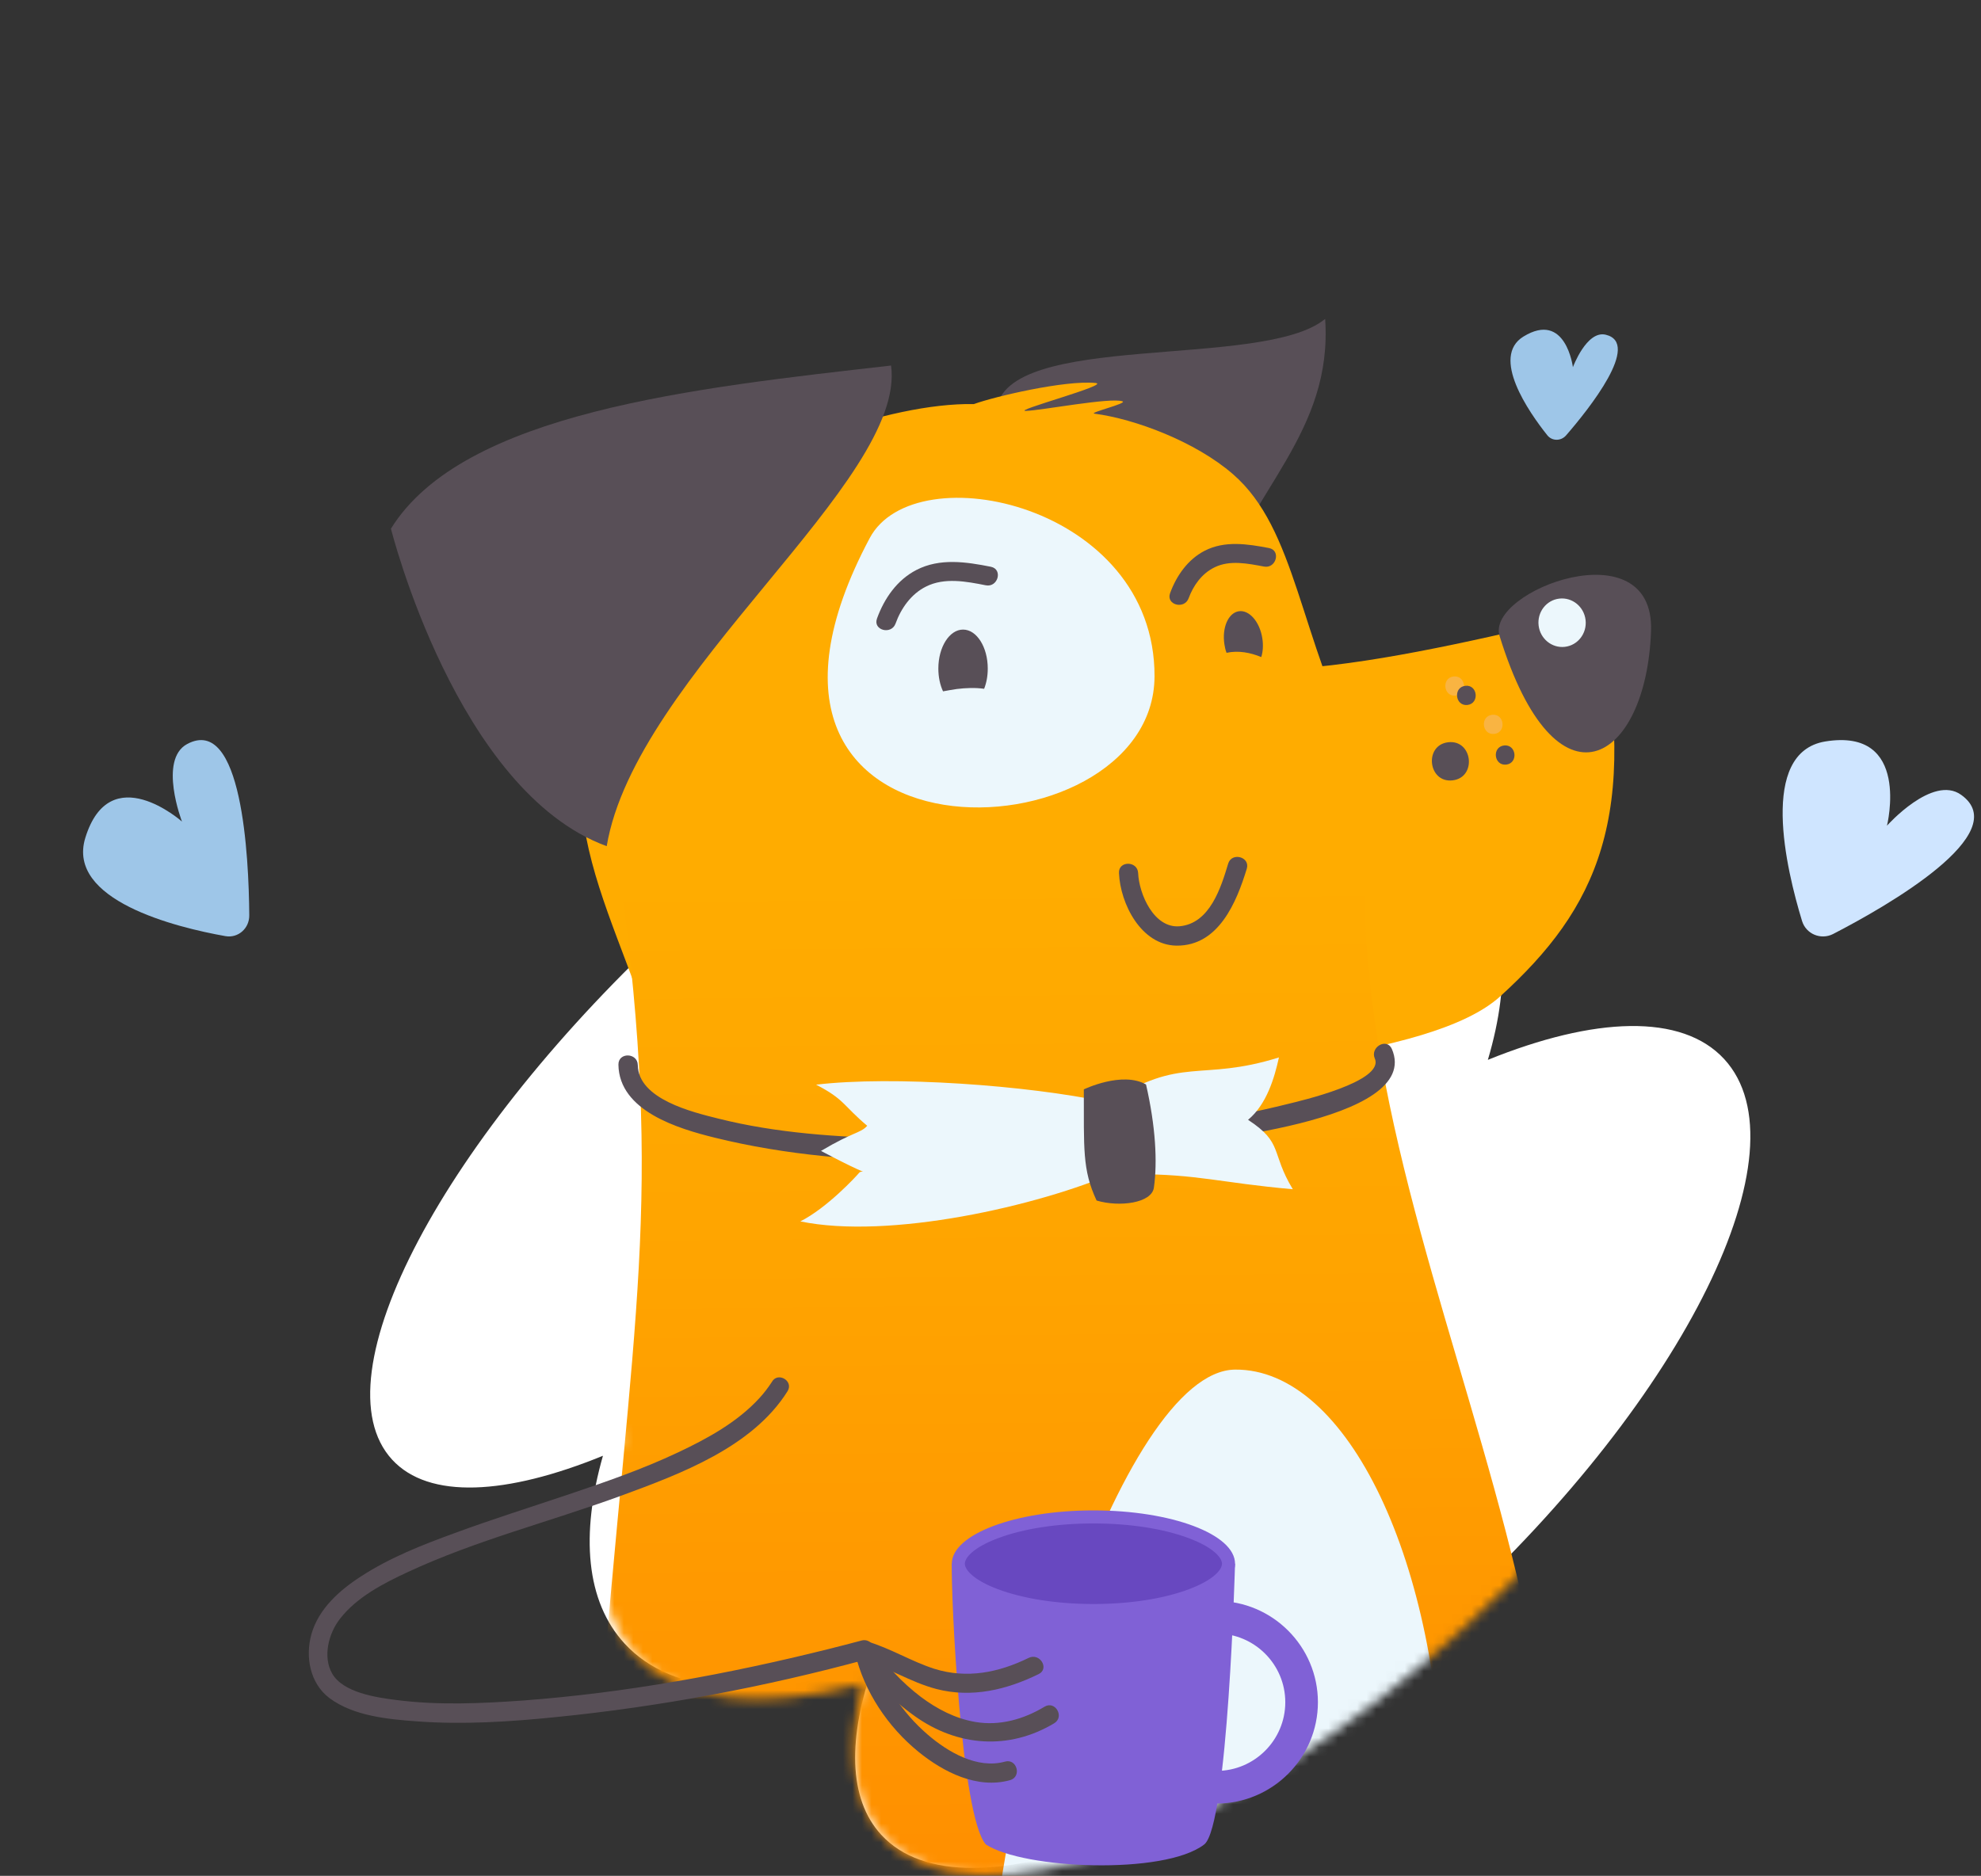 <?xml version="1.0" encoding="UTF-8"?> <svg xmlns="http://www.w3.org/2000/svg" width="208" height="197" viewBox="0 0 208 197" fill="none"><rect x="0" y="0" width="208" height="197" fill="#333333" stroke="none"/><path d="M70.992 96.878C95.432 74.382 121.707 63.167 129.68 71.829C132.795 75.214 132.654 81.132 129.868 88.431C140.439 85.266 149.275 85.912 154.083 91.136C158.224 95.635 158.733 102.832 156.222 111.306C167.4 106.776 176.587 106.391 181.039 111.227C189.758 120.701 177.014 146.617 152.574 169.112C128.134 191.608 101.253 202.166 92.533 192.692C89.042 188.899 88.993 182.471 91.757 174.681C80.321 178.533 70.681 178.144 65.578 172.601C61.511 168.182 60.947 161.162 63.308 152.885C53.168 157.022 45.031 157.483 41.175 153.294C33.202 144.632 46.552 119.374 70.992 96.878Z" fill="white"></path><mask id="mask0_295_191" style="mask-type:alpha" maskUnits="userSpaceOnUse" x="-52" y="0" width="259" height="197"><path d="M18.159 60.68C71.955 11.163 130.584 -12.662 149.11 7.466C158.841 18.038 155.571 38.632 142.479 62.979C169.79 44.888 194.226 38.169 203.359 48.092C212.895 58.452 202.97 83.935 180.735 110.943C180.928 111.124 181.115 111.312 181.296 111.508C190.674 121.697 178.464 148.193 154.024 170.688C129.584 193.184 102.169 203.16 92.791 192.972C89.461 189.354 88.854 183.681 90.549 176.861C79.791 179.621 71.325 178.843 66.73 173.851C62.221 168.953 62.064 160.672 65.501 150.447C17.794 188.223 -29.428 204.462 -45.703 186.781C-64.228 166.654 -35.637 110.196 18.159 60.68Z" fill="#D9D9D9"></path></mask><g mask="url(#mask0_295_191)"><path d="M119.727 65.561C124.647 74.573 147.951 68.938 167.788 64.219C172.261 85.756 167.699 95.395 157.5 104.654C153.877 107.941 146.027 109.954 136.701 111.319" fill="#FFAC00"></path><path d="M186.468 135.022C187.466 135.666 189.003 136.481 190.244 136.334C191.749 136.13 191.477 134.299 191.185 133.257C190.936 132.383 192.127 131.812 192.778 132.286C194.717 133.726 197.472 137.199 196.031 139.747C195.307 141.045 193.85 141.45 192.459 141.461C190.8 141.497 189.111 141.347 187.551 140.791C186.315 140.361 187.044 138.486 188.263 138.903C189.297 139.269 190.354 139.375 191.45 139.426C192.305 139.468 193.726 139.645 194.228 138.766C194.669 138.008 194.017 136.814 193.618 136.108C193.109 135.212 192.419 134.488 191.606 133.895C192.147 133.57 192.657 133.25 193.198 132.924C193.717 134.796 193.473 137.219 191.445 138.066C189.479 138.904 186.93 137.655 185.296 136.631C184.182 135.958 185.385 134.344 186.468 135.022Z" fill="#584F57"></path><path d="M104.607 43.107C105.48 34.676 132.63 38.88 139.138 33.49C139.943 45.433 131.311 51.449 127.24 62.989C127.24 62.967 103.623 52.791 104.607 43.107Z" fill="#584F57"></path><path d="M142.85 79.471C136.386 66.812 136.14 55.585 129.453 49.793C125.539 46.393 119.188 44 114.916 43.441C114.245 43.352 118.495 42.345 117.846 42.144C116.571 41.719 109.325 43.106 107.737 43.151C106.127 43.195 116.705 40.377 115.028 40.221C111.808 39.908 104.405 41.652 102.258 42.435C93.111 42.278 79.424 47.735 72.58 52.365C62.382 59.253 60.682 81.103 61.331 76.653C58.714 93.113 69.471 101.947 72.468 126.302C75.152 148.018 78.373 175.526 76.091 192.389L132.584 122.768L142.85 79.471Z" fill="#FFAC00"></path><path d="M143.276 93.604C143.611 141.196 183.42 189.548 149.381 236.648C135.493 244.118 90.585 240.249 81.482 238.952C71.486 230.386 60.862 207.35 62.898 181.855C66.476 137.059 69.696 126.458 65.134 92.195" fill="url(#paint0_linear_295_191)"></path><path d="M151.483 189.594C151.707 214.978 142.292 235.621 130.461 235.732C115.566 235.867 104.026 239.042 103.802 213.659C103.579 188.275 117.847 143.948 129.678 143.836C141.509 143.725 151.26 164.233 151.483 189.594Z" fill="#ECF7FC"></path><path d="M157.453 66.791C163.358 85.912 172.863 80.142 173.355 66.276C173.735 55.34 155.977 62.049 157.453 66.791Z" fill="#584F57"></path><path d="M91.322 56.504C72.245 92.31 121.178 90.565 121.223 71.019C121.268 53.015 96.085 47.558 91.322 56.504Z" fill="#ECF7FC"></path><path d="M66.968 111.855C67.013 115.434 72.716 116.798 75.4 117.469C81.528 119.012 87.946 119.415 94.253 119.571C107.828 119.929 122.03 119.236 135.27 115.926C136.455 115.635 145.401 113.578 144.35 111.162C143.835 109.977 145.602 108.948 146.139 110.156C149.471 117.849 125.161 119.929 121.672 120.332C106.598 122.121 89.914 123.15 75.064 119.482C71.24 118.542 65 116.686 64.933 111.811C64.911 110.491 66.946 110.536 66.968 111.855Z" fill="#584F57"></path><path d="M116.439 115.792C124.021 110.805 126.011 113.645 134.286 111.051C133.816 113.175 133.011 115.971 131.043 117.604C134.778 120.041 133.391 121.003 135.74 124.894C127.979 124.201 125.832 123.307 119.011 123.307L117.334 123.038C108.947 126.706 93.314 130.195 84.033 128.271C86.828 126.863 89.892 123.553 90.205 123.172C90.72 122.524 93.493 124.738 86.202 120.869C89.669 118.811 90.362 119.013 91.055 118.23C88.506 116.083 88.685 115.457 85.688 113.913C93.694 112.952 107.941 113.981 116.081 115.725" fill="#ECF7FC"></path><path d="M113.799 114.407C113.821 120.58 113.62 122.839 115.141 126.081C117.556 126.797 120.934 126.35 121.157 124.717C121.537 122.011 121.336 118.276 120.33 113.893C117.825 112.461 113.799 114.407 113.799 114.407Z" fill="#584F57"></path><path d="M152.624 71.042C151.327 71.198 151.551 73.189 152.848 73.055C154.145 72.898 153.922 70.907 152.624 71.042Z" fill="#F9B442"></path><path d="M156.672 75.065C155.375 75.222 155.598 77.212 156.895 77.078C158.193 76.921 157.969 74.931 156.672 75.065Z" fill="#F9B442"></path><path d="M153.853 72.024C152.556 72.181 152.779 74.171 154.077 74.037C155.374 73.881 155.15 71.868 153.853 72.024Z" fill="#584F57"></path><path d="M152.064 77.951C149.492 78.241 149.94 82.245 152.512 81.954C155.084 81.663 154.636 77.66 152.064 77.951Z" fill="#584F57"></path><path d="M157.925 78.288C156.628 78.444 156.852 80.435 158.149 80.3C159.446 80.144 159.222 78.153 157.925 78.288Z" fill="#584F57"></path><path d="M161.549 65.679C161.389 64.28 162.364 63.02 163.727 62.865C165.089 62.71 166.323 63.718 166.482 65.117C166.641 66.516 165.666 67.776 164.304 67.931C162.942 68.087 161.708 67.078 161.549 65.679Z" fill="#ECF7FC"></path><path d="M41.048 55.52C48.629 43.286 72.962 40.737 93.56 38.389C95.215 50.51 66.722 70.862 63.703 88.865C47.936 83.095 41.048 55.52 41.048 55.52Z" fill="#584F57"></path><path d="M100.47 72.359C100 72.426 99.508 72.515 99.016 72.605C98.703 71.934 98.524 71.106 98.524 70.212C98.524 67.953 99.687 66.119 101.118 66.119C102.55 66.119 103.712 67.953 103.712 70.212C103.712 70.995 103.578 71.71 103.332 72.337C102.393 72.202 101.386 72.247 100.47 72.359Z" fill="#584F57"></path><path d="M128.784 68.558C128.672 68.267 128.605 67.976 128.56 67.663C128.292 65.918 128.963 64.375 130.058 64.196C131.154 64.017 132.273 65.292 132.541 67.037C132.653 67.752 132.608 68.446 132.429 69.005C131.289 68.535 130.036 68.289 128.784 68.558Z" fill="#584F57"></path><path d="M130.908 91.237C129.835 94.748 127.956 99.355 123.528 99.311C119.815 99.266 117.623 94.905 117.489 91.684C117.422 90.387 119.435 90.387 119.502 91.684C119.592 93.876 121.157 97.521 123.863 97.275C127.039 96.985 128.202 93.205 128.962 90.678C129.343 89.47 131.288 89.985 130.908 91.237Z" fill="#584F57"></path><path d="M103.51 61.469C101.475 61.066 99.171 60.619 97.226 61.603C95.66 62.386 94.609 63.884 94.028 65.495C93.58 66.702 91.635 66.188 92.082 64.958C92.842 62.855 94.184 60.91 96.219 59.859C98.68 58.584 101.453 59.009 104.047 59.523C105.322 59.791 104.785 61.715 103.51 61.469Z" fill="#584F57"></path><path d="M132.719 59.5C131.041 59.187 129.118 58.784 127.508 59.59C126.188 60.238 125.294 61.49 124.802 62.832C124.354 64.04 122.408 63.526 122.856 62.296C123.527 60.462 124.712 58.762 126.479 57.845C128.604 56.749 130.997 57.129 133.233 57.554C134.53 57.8 133.993 59.746 132.719 59.5Z" fill="#584F57"></path></g><path d="M129.676 164.224C129.676 164.224 128.939 191.771 126.438 193.707C122.241 196.945 107.456 196.294 103.516 193.707C100.895 190.778 99.85 167.548 99.936 164.224C101.683 163.008 129.676 164.224 129.676 164.224Z" fill="#8061D6"></path><path d="M114.806 169.14C106.972 169.14 100.622 166.939 100.622 164.223C100.622 161.508 106.972 159.307 114.806 159.307C122.64 159.307 128.991 161.508 128.991 164.223C128.991 166.939 122.64 169.14 114.806 169.14Z" fill="#6848C0"></path><path d="M114.806 159.992C111.003 159.992 107.439 160.54 104.767 161.551C102.214 162.51 101.306 163.589 101.306 164.223C101.306 164.857 102.214 165.936 104.767 166.896C107.422 167.889 110.985 168.454 114.806 168.454C118.609 168.454 122.172 167.906 124.845 166.896C127.397 165.936 128.305 164.857 128.305 164.223C128.305 163.589 127.397 162.51 124.845 161.551C122.172 160.54 118.609 159.992 114.806 159.992ZM114.806 158.621C123.012 158.621 129.676 161.122 129.676 164.223C129.676 167.307 123.012 169.825 114.806 169.825C106.6 169.825 99.936 167.324 99.936 164.223C99.936 161.139 106.583 158.621 114.806 158.621Z" fill="#8061D6"></path><path d="M127.74 189.406C133.599 189.406 138.378 184.626 138.378 178.767C138.378 172.909 133.599 168.129 127.74 168.129C121.881 168.129 117.101 172.909 117.101 178.767C117.101 184.626 121.864 189.406 127.74 189.406ZM127.74 171.555C131.714 171.555 134.952 174.793 134.952 178.767C134.952 182.742 131.714 185.98 127.74 185.98C123.765 185.98 120.528 182.742 120.528 178.767C120.528 174.793 123.765 171.555 127.74 171.555Z" fill="#8061D6"></path><path d="M82.686 146.113C78.996 151.995 71.437 154.791 65.242 157.072C57.794 159.8 50.011 161.746 42.81 165.101C40.26 166.286 37.487 167.717 35.721 169.976C34.468 171.564 33.886 174.024 34.871 175.746C36.011 177.759 39.5 178.273 41.669 178.542C46.053 179.101 50.526 178.9 54.932 178.587C65.711 177.781 76.447 175.813 86.935 173.197C88.121 172.906 89.306 172.593 90.491 172.28C90.939 172.168 91.386 172.369 91.632 172.749C92.929 174.829 94.741 176.73 96.686 178.206C98.386 179.481 100.309 180.488 102.434 180.845C104.984 181.27 107.488 180.555 109.68 179.235C110.798 178.564 111.805 180.309 110.686 180.98C105.9 183.842 100.511 183.417 96.038 180.219C93.645 178.519 91.475 176.283 89.91 173.778C90.29 173.935 90.67 174.091 91.05 174.248C80.36 177.155 69.379 179.235 58.353 180.331C53.523 180.823 48.625 181.136 43.772 180.778C40.73 180.555 37.13 180.219 34.602 178.341C32.545 176.797 32.03 174.002 32.701 171.609C33.462 168.947 35.654 167.002 37.912 165.548C40.931 163.58 44.353 162.238 47.73 161.008C51.666 159.554 55.67 158.302 59.651 156.96C63.565 155.641 67.456 154.299 71.191 152.532C74.277 151.078 77.43 149.356 79.756 146.807C80.226 146.292 80.651 145.733 81.031 145.152C81.635 144.011 83.379 145.017 82.686 146.113Z" fill="#584F57"></path><path d="M109.054 175.814C105.677 177.469 102.032 178.341 98.319 177.379C95.591 176.664 93.198 175.076 90.492 174.293C90.894 173.891 91.319 173.466 91.722 173.063C92.549 176.619 94.651 179.795 97.402 182.165C99.527 183.999 102.613 185.811 105.521 185.006C106.773 184.648 107.31 186.594 106.057 186.951C102.591 187.913 99.057 186.102 96.441 183.977C93.22 181.36 90.737 177.648 89.776 173.6C89.597 172.862 90.246 172.146 91.006 172.37C93.466 173.085 95.658 174.472 98.096 175.255C101.517 176.328 104.85 175.657 108.003 174.114C109.188 173.533 110.217 175.255 109.054 175.814Z" fill="#584F57"></path><path d="M198.127 86.715C198.127 86.715 200.699 76.39 191.642 77.87C184.629 79.033 187.554 91.297 189.211 96.724C189.633 98.098 191.184 98.733 192.453 98.098C198.127 95.173 211.553 87.491 205.915 83.473C202.919 81.323 198.127 86.715 198.127 86.715Z" fill="#CFE5FF"></path><path d="M19.106 86.279C19.106 86.279 11.544 79.578 8.956 87.995C6.953 94.534 18.431 97.385 23.674 98.313C25.002 98.545 26.195 97.501 26.172 96.11C26.127 89.942 25.407 75.056 19.646 78.14C16.608 79.787 19.106 86.279 19.106 86.279Z" fill="#9EC6E8"></path><path d="M165.151 38.562C165.151 38.562 164.409 32.611 159.956 35.346C156.5 37.474 160.495 43.245 162.467 45.715C162.968 46.339 163.908 46.341 164.444 45.713C166.842 42.947 172.359 36.032 168.583 35.148C166.583 34.69 165.151 38.562 165.151 38.562Z" fill="#9EC6E8"></path><defs><linearGradient id="paint0_linear_295_191" x1="111.913" y1="91.825" x2="113.199" y2="241.19" gradientUnits="userSpaceOnUse"><stop stop-color="#FFAC00"></stop><stop offset="0.272" stop-color="#FFA400"></stop><stop offset="0.684" stop-color="#FF9000"></stop><stop offset="1" stop-color="#FF7B00"></stop></linearGradient></defs></svg> 